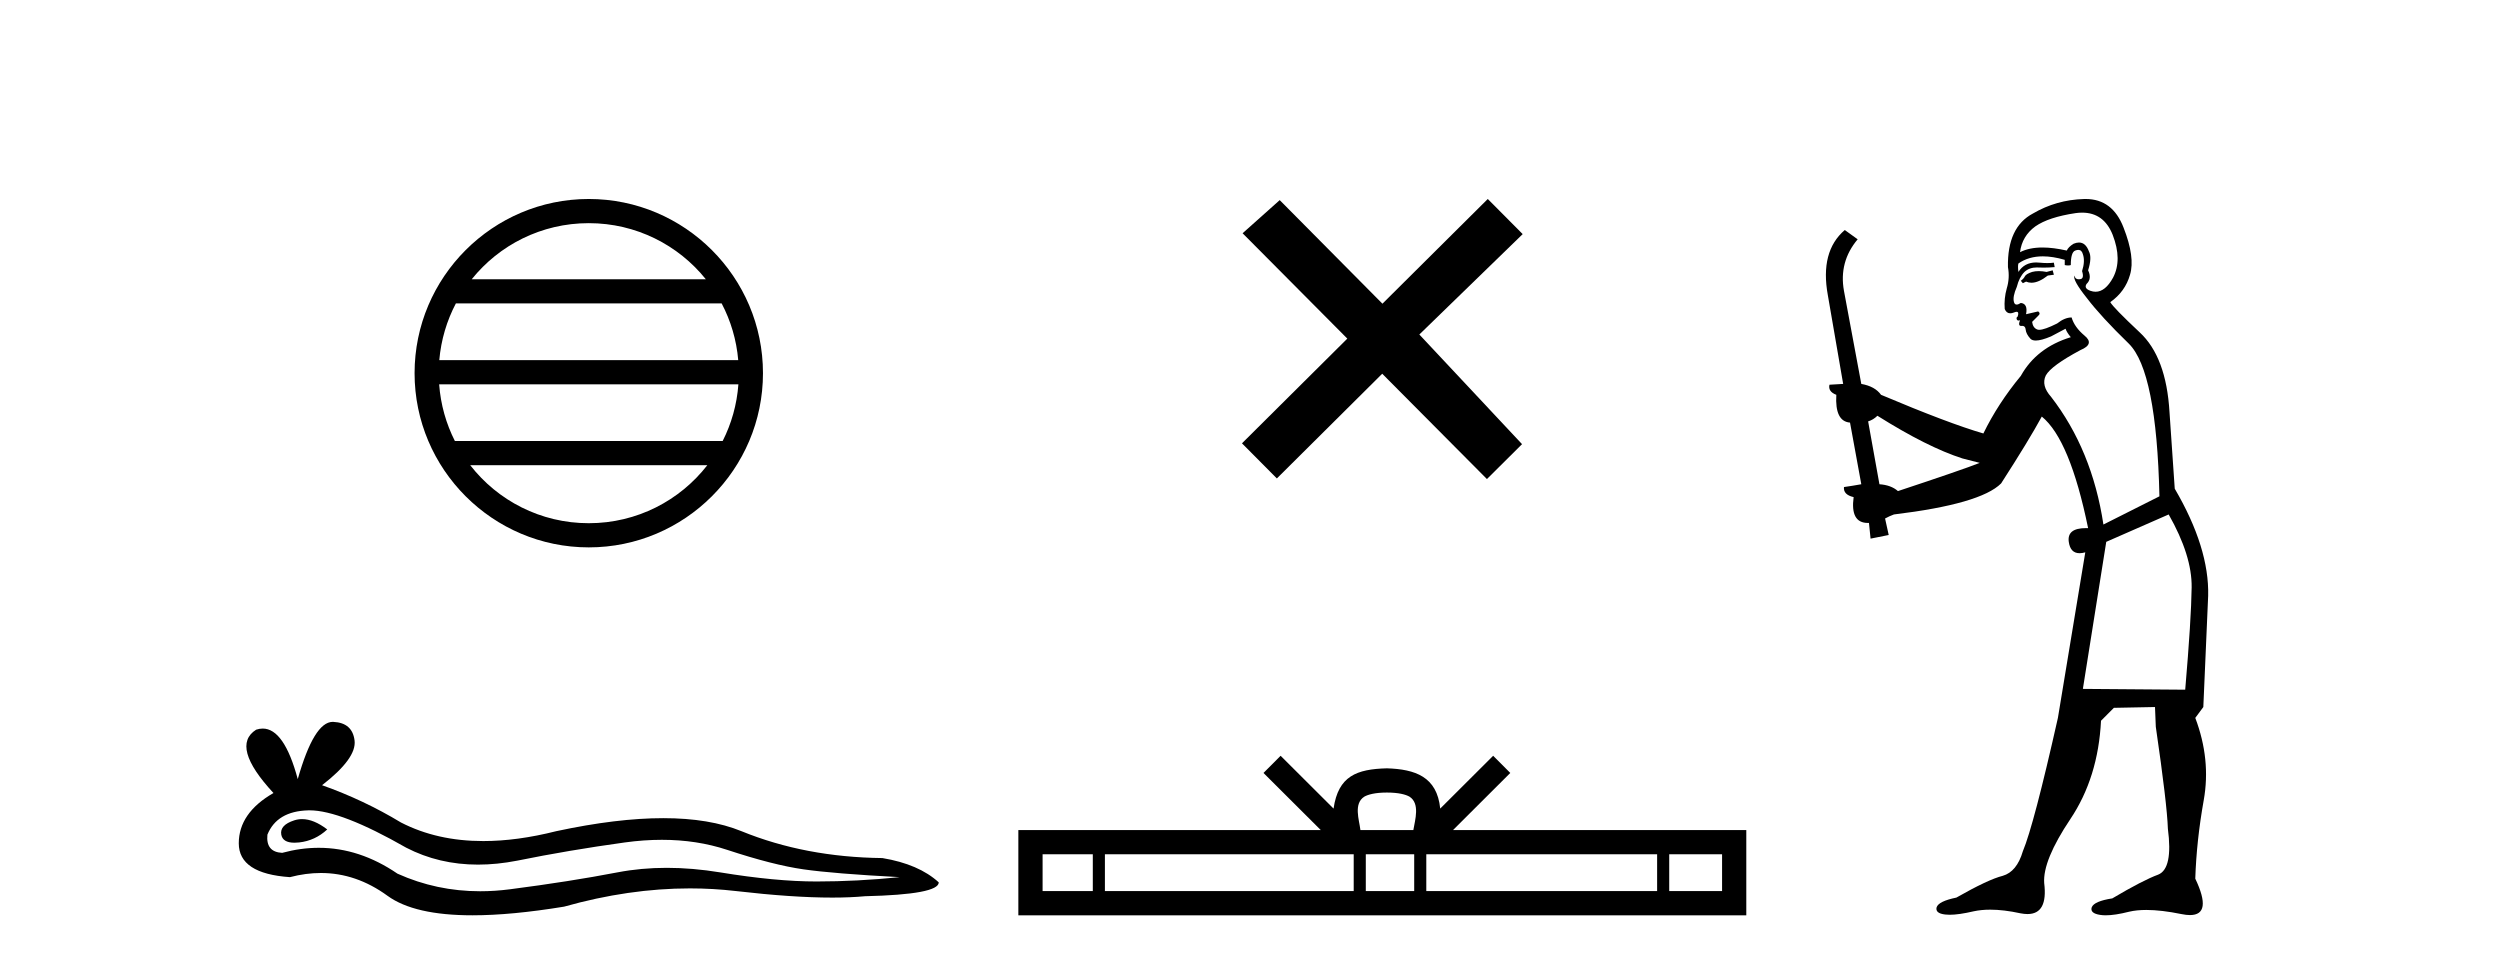 <?xml version='1.0' encoding='UTF-8' standalone='yes'?><svg xmlns='http://www.w3.org/2000/svg' xmlns:xlink='http://www.w3.org/1999/xlink' width='106.0' height='41.0' ><path d='M 24.964 9.462 C 26.972 9.462 28.761 10.389 29.927 11.84 L 20.001 11.84 C 21.166 10.389 22.955 9.462 24.964 9.462 ZM 30.598 12.865 C 30.981 13.594 31.227 14.407 31.301 15.27 L 18.626 15.27 C 18.7 14.407 18.946 13.594 19.329 12.865 ZM 31.308 16.295 C 31.245 17.155 31.012 17.968 30.641 18.699 L 19.287 18.699 C 18.916 17.968 18.683 17.155 18.62 16.295 ZM 29.991 19.724 C 28.828 21.221 27.01 22.184 24.964 22.184 C 22.918 22.184 21.1 21.221 19.937 19.724 ZM 24.964 8.437 C 20.892 8.437 17.578 11.752 17.578 15.823 C 17.578 19.895 20.892 23.209 24.964 23.209 C 29.035 23.209 32.35 19.895 32.35 15.823 C 32.35 11.752 29.035 8.437 24.964 8.437 Z' style='fill:#000000;stroke:none' /><path d='M 12.807 34.73 Q 12.638 34.73 12.478 34.782 Q 11.853 34.984 11.926 35.389 Q 11.988 35.731 12.485 35.731 Q 12.576 35.731 12.68 35.72 Q 13.361 35.646 13.875 35.168 Q 13.301 34.73 12.807 34.73 ZM 13.126 34.358 Q 14.453 34.358 17.222 35.941 Q 18.611 36.66 20.268 36.66 Q 21.068 36.66 21.93 36.492 Q 24.1 36.051 26.49 35.72 Q 27.302 35.608 28.063 35.608 Q 29.543 35.608 30.83 36.033 Q 32.779 36.676 34.066 36.86 Q 35.353 37.044 38.148 37.191 Q 36.346 37.375 34.618 37.375 Q 32.889 37.375 30.536 36.989 Q 29.359 36.796 28.269 36.796 Q 27.18 36.796 26.177 36.989 Q 24.173 37.375 21.617 37.706 Q 20.978 37.789 20.361 37.789 Q 18.509 37.789 16.854 37.044 Q 15.247 35.947 13.517 35.947 Q 12.752 35.947 11.963 36.161 Q 11.264 36.125 11.338 35.389 Q 11.742 34.396 13.066 34.359 Q 13.096 34.358 13.126 34.358 ZM 14.109 30.607 Q 13.314 30.607 12.625 33.035 Q 12.049 30.891 11.139 30.891 Q 11.003 30.891 10.86 30.939 Q 9.756 31.638 11.595 33.624 Q 10.124 34.47 10.124 35.757 Q 10.124 37.044 12.294 37.191 Q 12.965 37.015 13.605 37.015 Q 15.104 37.015 16.431 37.982 Q 17.568 38.809 20.035 38.809 Q 21.68 38.809 23.916 38.442 Q 26.662 37.668 29.254 37.668 Q 30.237 37.668 31.198 37.78 Q 33.6 38.058 35.289 38.058 Q 36.057 38.058 36.677 38 Q 39.803 37.927 39.803 37.412 Q 38.958 36.639 37.413 36.382 Q 34.14 36.345 31.437 35.242 Q 30.085 34.69 28.122 34.69 Q 26.159 34.69 23.585 35.242 Q 21.925 35.661 20.493 35.661 Q 18.532 35.661 17.002 34.874 Q 15.42 33.918 13.655 33.293 Q 15.126 32.153 15.034 31.399 Q 14.942 30.645 14.133 30.608 Q 14.121 30.607 14.109 30.607 Z' style='fill:#000000;stroke:none' /><path d='M 58.615 12.877 L 54.26 8.485 L 52.686 9.89 L 57.126 14.357 L 52.66 18.797 L 54.139 20.286 L 58.606 15.846 L 63.046 20.312 L 64.535 18.832 L 60.18 14.183 L 64.562 9.926 L 63.082 8.437 L 58.615 12.877 Z' style='fill:#000000;stroke:none' /><path d='M 58.804 33.604 C 59.304 33.604 59.606 33.689 59.762 33.778 C 60.216 34.068 59.999 34.761 59.926 35.195 L 57.682 35.195 C 57.628 34.752 57.383 34.076 57.847 33.778 C 58.003 33.689 58.304 33.604 58.804 33.604 ZM 46.335 36.222 L 46.335 37.782 L 44.206 37.782 L 44.206 36.222 ZM 57.397 36.222 L 57.397 37.782 L 46.848 37.782 L 46.848 36.222 ZM 59.962 36.222 L 59.962 37.782 L 57.91 37.782 L 57.91 36.222 ZM 70.262 36.222 L 70.262 37.782 L 60.475 37.782 L 60.475 36.222 ZM 73.016 36.222 L 73.016 37.782 L 70.775 37.782 L 70.775 36.222 ZM 54.298 32.045 L 53.572 32.773 L 56.001 35.195 L 43.178 35.195 L 43.178 38.809 L 74.043 38.809 L 74.043 35.195 L 61.608 35.195 L 64.036 32.773 L 63.31 32.045 L 61.065 34.284 C 60.93 32.927 60 32.615 58.804 32.577 C 57.526 32.611 56.742 32.9 56.543 34.284 L 54.298 32.045 Z' style='fill:#000000;stroke:none' /><path d='M 87.033 11.461 L 86.777 11.53 Q 86.597 11.495 86.444 11.495 Q 86.29 11.495 86.162 11.53 Q 85.905 11.615 85.854 11.717 Q 85.803 11.82 85.683 11.905 L 85.769 12.008 L 85.905 11.94 Q 86.013 11.988 86.134 11.988 Q 86.437 11.988 86.828 11.683 L 87.084 11.649 L 87.033 11.461 ZM 88.281 9.016 Q 89.204 9.016 89.578 9.958 Q 89.988 11.017 89.595 11.769 Q 89.267 12.37 88.852 12.37 Q 88.748 12.37 88.639 12.332 Q 88.348 12.23 88.468 12.042 Q 88.707 11.82 88.536 11.461 Q 88.707 10.915 88.57 10.658 Q 88.433 10.283 88.149 10.283 Q 88.045 10.283 87.921 10.334 Q 87.699 10.47 87.631 10.624 Q 87.058 10.494 86.601 10.494 Q 86.036 10.494 85.649 10.693 Q 85.735 10.009 86.298 9.599 Q 86.862 9.206 88.007 9.036 Q 88.15 9.016 88.281 9.016 ZM 79.602 17.628 Q 81.72 18.96 83.207 19.438 L 83.941 19.626 Q 83.207 19.917 80.473 20.822 Q 80.183 20.566 79.688 20.532 L 79.209 17.867 Q 79.431 17.799 79.602 17.628 ZM 88.121 10.595 Q 88.265 10.595 88.314 10.778 Q 88.416 11.068 88.28 11.495 Q 88.382 11.82 88.194 11.837 Q 88.163 11.842 88.135 11.842 Q 87.984 11.842 87.955 11.683 L 87.955 11.683 Q 87.87 11.871 88.485 12.64 Q 89.083 13.426 90.261 14.57 Q 91.44 15.732 91.56 21.044 L 89.185 22.24 Q 88.707 19.08 86.965 16.825 Q 86.537 16.347 86.742 15.92 Q 86.965 15.51 88.212 14.843 Q 88.826 14.587 88.382 14.228 Q 87.955 13.87 87.836 13.46 Q 87.545 13.46 87.221 13.716 Q 86.685 13.984 86.463 13.984 Q 86.416 13.984 86.384 13.972 Q 86.196 13.904 86.162 13.648 L 86.418 13.391 Q 86.537 13.289 86.418 13.204 L 85.905 13.323 Q 85.991 12.879 85.683 12.845 Q 85.576 12.914 85.506 12.914 Q 85.421 12.914 85.393 12.811 Q 85.325 12.589 85.513 12.162 Q 85.615 11.752 85.837 11.53 Q 86.042 11.34 86.364 11.34 Q 86.39 11.34 86.418 11.342 Q 86.537 11.347 86.655 11.347 Q 86.891 11.347 87.118 11.325 L 87.084 11.137 Q 86.956 11.154 86.807 11.154 Q 86.657 11.154 86.486 11.137 Q 86.407 11.128 86.333 11.128 Q 85.834 11.128 85.581 11.53 Q 85.547 11.273 85.581 11.171 Q 86.013 10.869 86.616 10.869 Q 87.039 10.869 87.545 11.017 L 87.545 11.239 Q 87.622 11.256 87.686 11.256 Q 87.75 11.256 87.802 11.239 Q 87.802 10.693 87.989 10.624 Q 88.063 10.595 88.121 10.595 ZM 91.952 21.813 Q 92.943 23.555 92.926 24.905 Q 92.909 26.254 92.653 29.243 L 88.314 29.209 L 89.305 22.974 L 91.952 21.813 ZM 88.429 8.437 Q 88.397 8.437 88.365 8.438 Q 87.187 8.472 86.196 9.053 Q 85.103 9.633 85.137 11.325 Q 85.222 11.786 85.086 12.23 Q 84.966 12.657 85 13.101 Q 85.073 13.284 85.234 13.284 Q 85.298 13.284 85.376 13.255 Q 85.456 13.22 85.503 13.22 Q 85.619 13.22 85.547 13.426 Q 85.478 13.46 85.513 13.545 Q 85.535 13.591 85.588 13.591 Q 85.615 13.591 85.649 13.579 L 85.649 13.579 Q 85.553 13.82 85.697 13.82 Q 85.707 13.82 85.718 13.819 Q 85.732 13.817 85.744 13.817 Q 85.873 13.817 85.888 13.972 Q 85.905 14.16 86.093 14.365 Q 86.167 14.439 86.317 14.439 Q 86.55 14.439 86.965 14.263 L 87.579 13.938 Q 87.631 14.092 87.802 14.297 Q 86.35 14.741 85.683 15.937 Q 84.71 17.115 84.095 18.379 Q 82.626 17.952 79.756 16.74 Q 79.5 16.381 78.919 16.278 L 78.184 12.332 Q 77.962 11.102 78.765 10.146 L 78.219 9.753 Q 77.16 10.658 77.501 12.52 L 78.15 16.278 L 77.569 16.312 Q 77.501 16.603 77.86 16.74 Q 77.792 17.867 78.441 17.918 L 78.919 20.532 Q 78.543 20.6 78.184 20.651 Q 78.15 20.976 78.594 21.078 Q 78.445 22.173 79.197 22.173 Q 79.22 22.173 79.244 22.172 L 79.312 22.838 L 80.081 22.684 L 79.927 21.984 Q 80.115 21.881 80.303 21.813 Q 83.975 21.369 84.846 20.498 Q 86.025 18.67 86.572 17.662 Q 87.767 18.636 88.536 22.394 Q 88.488 22.392 88.444 22.392 Q 87.635 22.392 87.716 22.974 Q 87.783 23.456 88.174 23.456 Q 88.283 23.456 88.416 23.419 L 88.416 23.419 L 87.255 30.439 Q 86.23 35 85.769 36.093 Q 85.513 36.964 84.915 37.135 Q 84.3 37.289 82.95 38.058 Q 82.199 38.211 82.113 38.468 Q 82.045 38.724 82.472 38.775 Q 82.56 38.786 82.666 38.786 Q 83.054 38.786 83.685 38.639 Q 84.006 38.57 84.387 38.57 Q 84.959 38.57 85.666 38.724 Q 85.829 38.756 85.966 38.756 Q 86.837 38.756 86.674 37.443 Q 86.606 36.486 87.784 34.727 Q 88.963 32.967 89.083 30.559 L 89.629 30.012 L 91.372 29.978 L 91.406 30.815 Q 91.884 34.095 91.918 35.137 Q 92.14 36.828 91.508 37.084 Q 90.859 37.323 89.561 38.092 Q 88.792 38.211 88.69 38.468 Q 88.604 38.724 89.049 38.792 Q 89.155 38.809 89.286 38.809 Q 89.676 38.809 90.278 38.656 Q 90.594 38.582 91.004 38.582 Q 91.638 38.582 92.499 38.758 Q 92.699 38.799 92.855 38.799 Q 93.815 38.799 93.08 37.255 Q 93.131 35.649 93.439 33.924 Q 93.746 32.199 93.08 30.439 L 93.421 29.978 L 93.626 25.263 Q 93.678 23.231 92.209 20.72 Q 92.14 19.797 91.987 17.474 Q 91.85 15.134 90.723 14.092 Q 89.595 13.033 89.476 12.811 Q 90.108 12.367 90.313 11.649 Q 90.535 10.915 90.039 9.651 Q 89.574 8.437 88.429 8.437 Z' style='fill:#000000;stroke:none' /></svg>